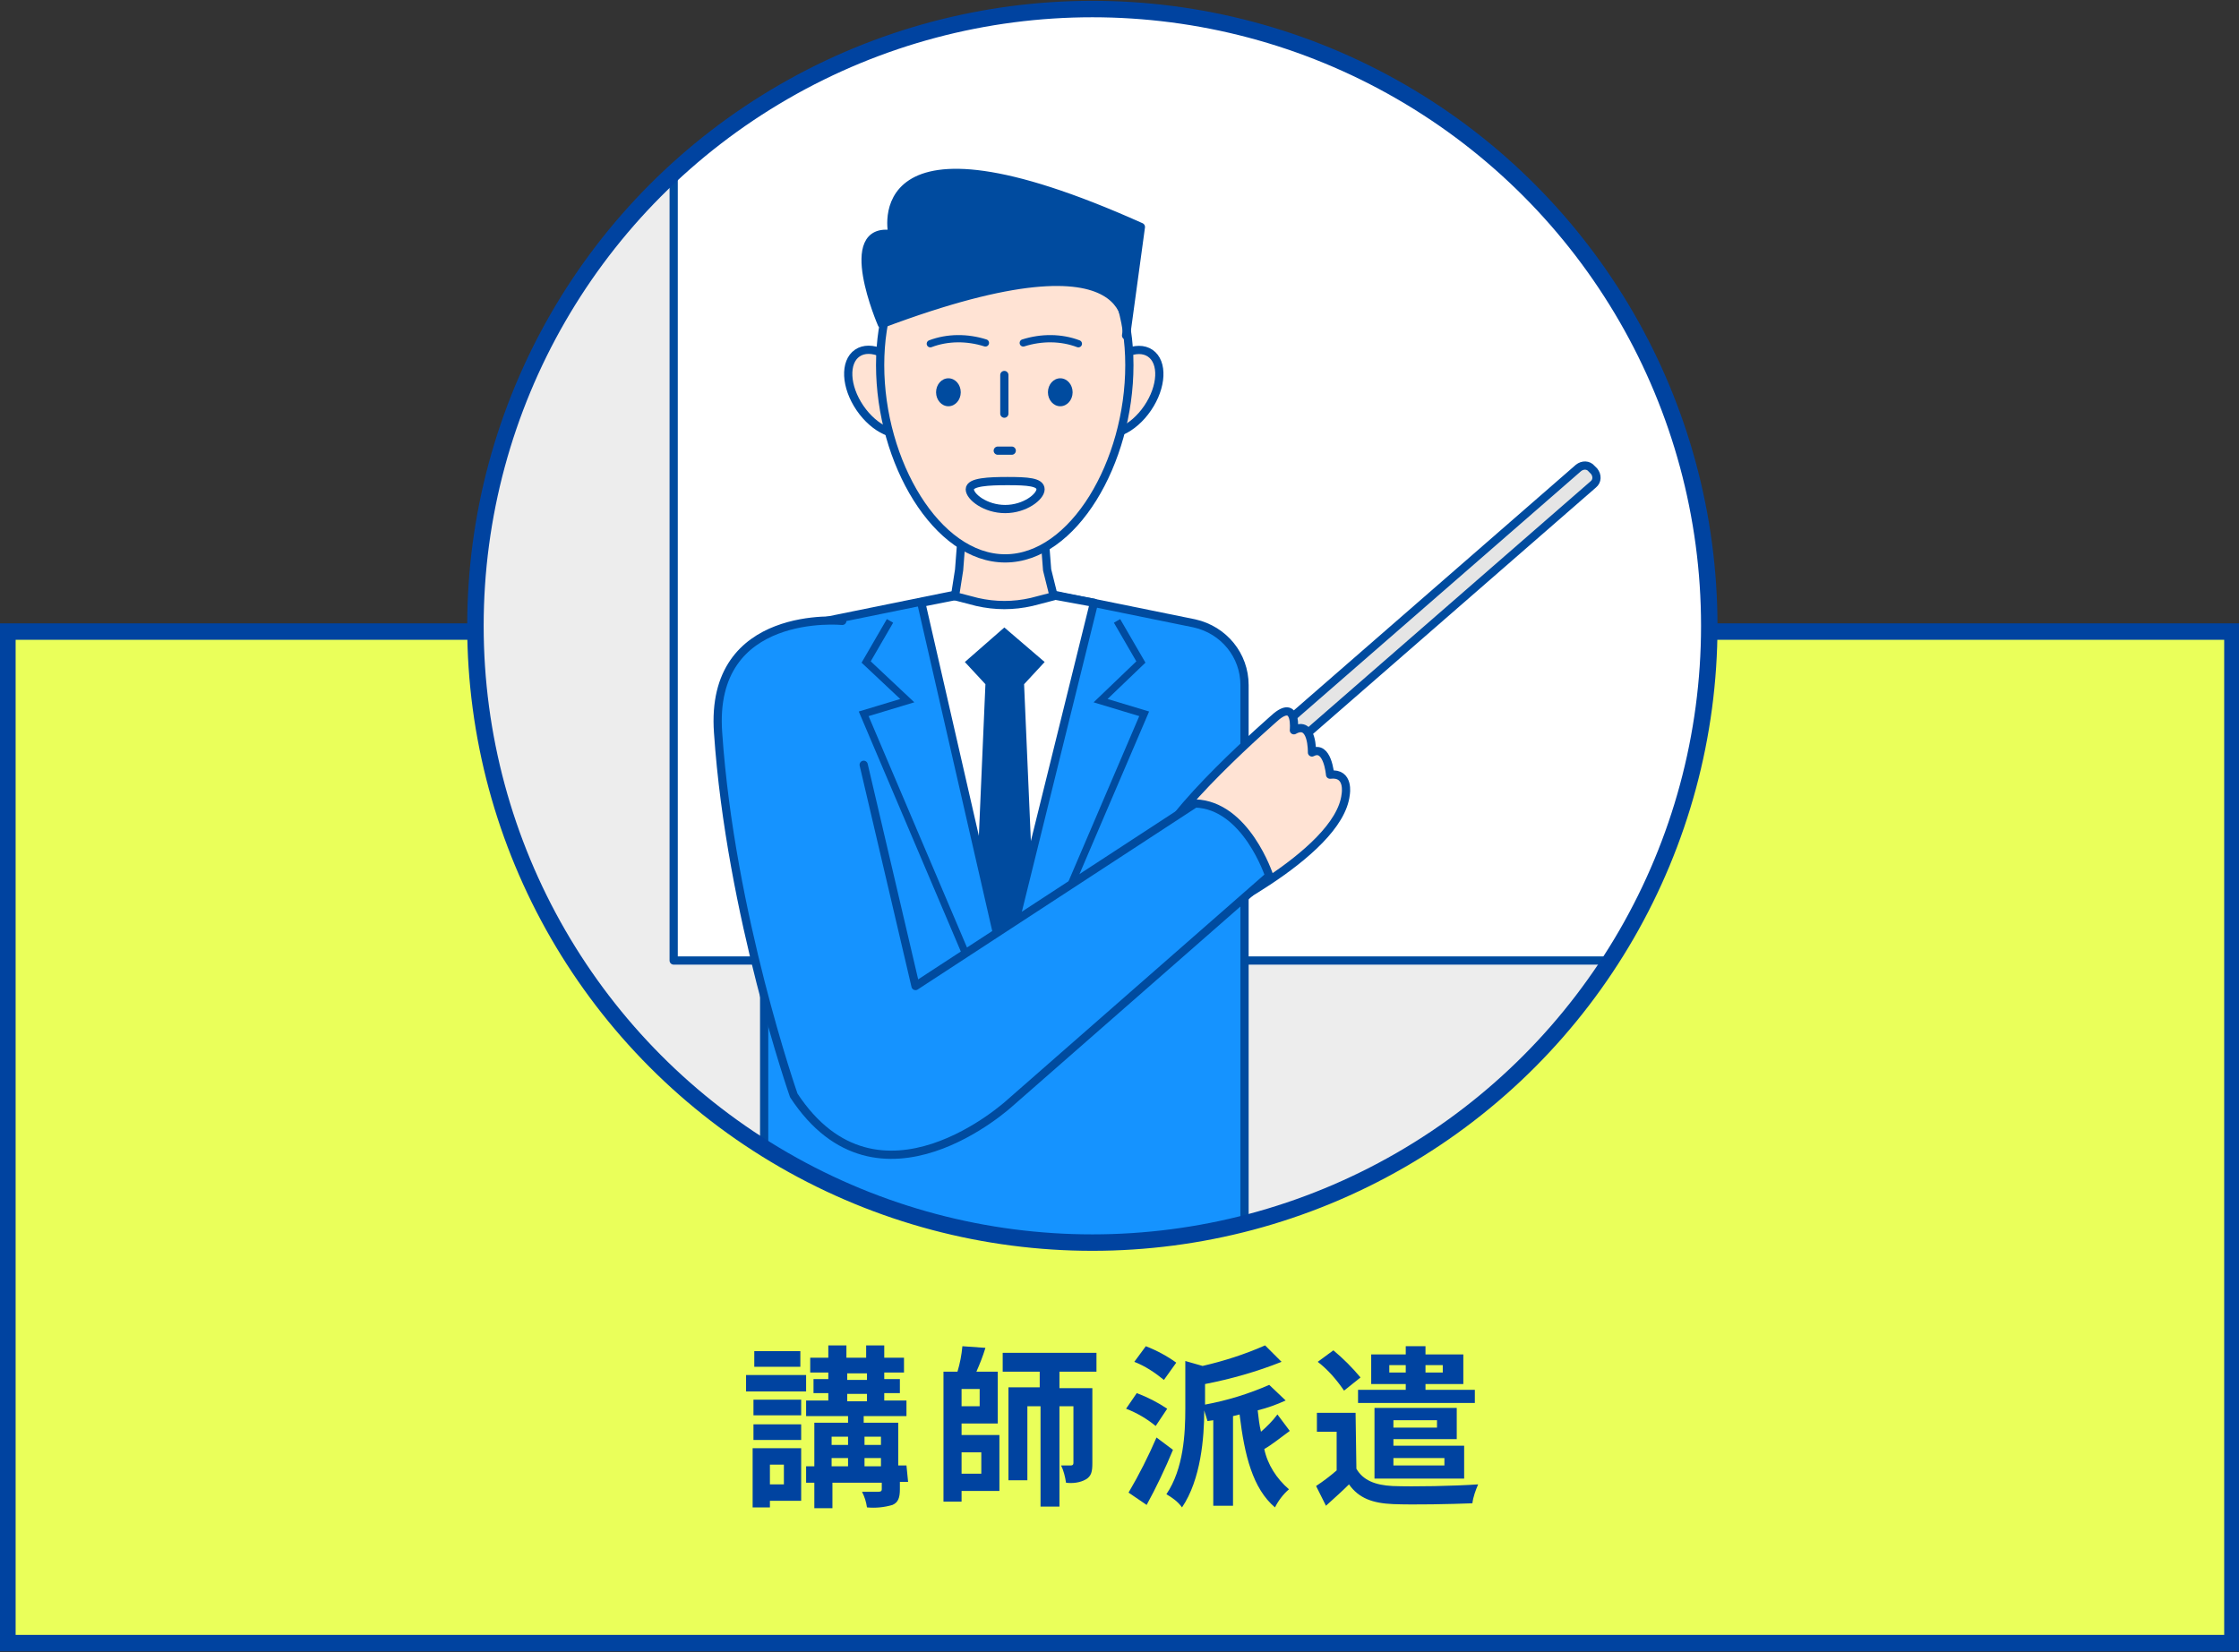 <?xml version="1.0" encoding="utf-8"?>
<!-- Generator: Adobe Illustrator 26.0.1, SVG Export Plug-In . SVG Version: 6.00 Build 0)  -->
<svg version="1.1" id="レイヤー_1" xmlns="http://www.w3.org/2000/svg" xmlns:xlink="http://www.w3.org/1999/xlink" x="0px"
	 y="0px" width="272.2px" height="200.9px" viewBox="0 0 272.2 200.9" style="enable-background:new 0 0 272.2 200.9;"
	 xml:space="preserve">
<rect x="0" y="0" width="272.2" height="200.9" fill="#333333" stroke="none"/>
<style type="text/css">
	.st0{fill:#EAFF5A;}
	.st1{fill:none;stroke:#0043A0;stroke-width:2;stroke-miterlimit:10;}
	.st2{fill:#0043A0;}
	.st3{fill:#EDEDED;}
	.st4{clip-path:url(#SVGID_00000157307746303241758120000012254840604395764882_);}
	.st5{fill:#FFFFFF;stroke:#004B9F;stroke-linecap:round;stroke-linejoin:round;}
	.st6{fill:#1593FF;stroke:#004B9F;stroke-linecap:round;stroke-linejoin:round;}
	.st7{fill:#FFFFFF;}
	.st8{fill:none;stroke:#004B9F;stroke-linecap:round;stroke-linejoin:round;}
	.st9{fill:#FFE3D4;stroke:#004B9F;stroke-linecap:round;stroke-linejoin:round;}
	.st10{fill:#004B9F;}
	.st11{fill:#004B9F;stroke:#004B9F;stroke-linecap:round;stroke-linejoin:round;}
	.st12{fill:none;stroke:#004B9F;stroke-width:0.881;stroke-linecap:round;stroke-miterlimit:10;}
	.st13{fill:none;stroke:#004B9F;stroke-width:0.881;stroke-miterlimit:10;}
	.st14{fill:#E5E5E5;stroke:#004B9F;stroke-linecap:round;stroke-linejoin:round;}
</style>
<g>
	<rect x="0.9" y="76.8" class="st0" width="270.5" height="123"/>
	<rect x="0.9" y="76.8" class="st1" width="270.5" height="123"/>
	<path class="st2" d="M98,169.2h-7.3v-2H98V169.2z M97.4,182.5h-3.8v0.8h-2.1v-7.2h5.9V182.5z M97.4,172.1h-5.8v-1.9h5.8V172.1z
		 M91.6,173.2h5.8v1.9h-5.8V173.2z M97.3,166.2h-5.6v-1.9h5.6V166.2z M93.6,178.1v2.4h1.7v-2.4H93.6z M110.4,180.2h-1v0.9
		c0,1-0.2,1.6-0.9,1.9c-1,0.3-2.1,0.4-3.1,0.3c-0.1-0.7-0.3-1.3-0.6-1.9c0.8,0,1.7,0,2,0c0.3,0,0.4-0.1,0.4-0.3v-0.8h-6v3.1H99v-3.1
		h-1v-2h1V173h4.1v-0.8H98v-1.9h2.7v-0.9h-1.8v-1.7h1.8v-0.8h-2.2v-1.8h2.2v-1.5h2.2v1.5h2.4v-1.5h2.2v1.5h2.4v1.8h-2.4v0.8h1.9v1.7
		h-1.9v0.9h2.7v1.9h-5.2v0.8h4.2v5.2h1L110.4,180.2z M101.1,174.7v1h2v-1H101.1z M101.1,178.3h2v-1h-2V178.3z M103,167.8h2.4v-0.8
		H103V167.8z M103,170.4h2.4v-0.9H103V170.4z M105.1,174.7v1h2v-1H105.1z M107.1,178.3v-1h-2v1H107.1z"/>
	<path class="st2" d="M116.9,174.5h4.6v6.8h-4.6v1.3h-2.2v-15.8h1.7c0.3-1,0.5-2,0.6-3.1l2.8,0.2c-0.3,1-0.7,2-1.1,2.9h2.6v6.3h-4.4
		L116.9,174.5z M119.1,168.9h-2.2v2.1h2.2V168.9z M116.9,176.6v2.6h2.4v-2.6H116.9z M128.8,166.9v1.9h4v9.1c0,1-0.1,1.6-0.8,2
		c-0.7,0.4-1.6,0.5-2.4,0.4c-0.1-0.7-0.3-1.5-0.6-2.1c0.5,0,1.1,0,1.2,0c0.2,0,0.3-0.1,0.3-0.3V171h-1.7v12.2h-2.3V171h-1.6v9h-2.3
		v-11.3h3.8v-1.9h-4.5v-2.3h11.4v2.3H128.8z"/>
	<path class="st2" d="M140.5,173.4c-1.1-0.9-2.3-1.6-3.6-2.1l1.3-1.9c1.3,0.5,2.5,1.1,3.7,1.9L140.5,173.4z M142.6,176.3
		c-0.9,2.2-2.1,4.7-3.2,6.7l-2.2-1.5c1.3-2.2,2.4-4.4,3.4-6.7L142.6,176.3z M141.5,167.8c-1.1-0.9-2.3-1.7-3.6-2.2l1.4-1.9
		c1.3,0.5,2.6,1.2,3.7,2L141.5,167.8z M156.8,174c-1.1,0.8-2.2,1.7-3.1,2.2c0.4,1.9,1.5,3.6,3,4.9c-0.7,0.6-1.3,1.4-1.7,2.2
		c-2.7-2.3-3.7-6.3-4.3-11.3l-0.8,0.2v10.9h-2.4v-10.4l-0.7,0.1c-0.1-0.4-0.3-0.9-0.4-1.3c0,3.3-0.4,8.4-2.7,11.8
		c-0.5-0.7-1.2-1.2-1.9-1.6c2.1-3.1,2.3-7.4,2.3-10.4v-5.8l2.1,0.6c2.6-0.6,5.1-1.4,7.6-2.5l2,2c-3,1.2-6.2,2.1-9.3,2.7v2.5
		c2.7-0.5,5.3-1.3,7.8-2.4l2,1.9c-1.1,0.5-2.2,0.9-3.4,1.2c0.1,0.9,0.2,1.8,0.4,2.6c0.7-0.6,1.4-1.3,2-2.1L156.8,174z"/>
	<path class="st2" d="M164.9,178.6c0.8,1.4,2.3,2,4.4,2.1c2.5,0.1,7.5,0,10.4-0.2c-0.3,0.7-0.6,1.5-0.7,2.3
		c-2.6,0.1-7.1,0.2-9.6,0.1c-2.5-0.1-4.2-0.7-5.4-2.4c-0.8,0.8-1.7,1.6-2.8,2.6l-1.2-2.4c0.9-0.6,1.7-1.2,2.5-1.9v-4.7h-2.4v-2.3
		h4.7L164.9,178.6z M163.4,169.1c-0.9-1.3-1.9-2.5-3.2-3.5l1.9-1.4c1.2,1,2.3,2.1,3.3,3.3L163.4,169.1z M170.9,168.3h-4.2v-3.6h4.2
		v-1h2.4v1h4.6v3.6h-4.6v0.7h6v1.6h-14.2v-1.6h5.8V168.3z M169.4,175v0.8h8.6v4h-10.9v-8.6h10v3.8H169.4z M170.9,166.9V166h-2v0.9
		H170.9z M169.4,172.7v0.9h5.3v-0.9H169.4z M169.4,177.3v0.9h6.2v-0.9H169.4z M173.3,166v0.9h2.1V166H173.3z"/>
	<circle class="st3" cx="132.8" cy="76.1" r="75"/>
	<g>
		<defs>
			<circle id="SVGID_1_" cx="132.8" cy="76.1" r="75"/>
		</defs>
		<clipPath id="SVGID_00000180367679825683955250000016810203836761827514_">
			<use xlink:href="#SVGID_1_"  style="overflow:visible;"/>
		</clipPath>
		<g style="clip-path:url(#SVGID_00000180367679825683955250000016810203836761827514_);">
			<rect x="81.9" y="-16.9" class="st5" width="266.7" height="133.7"/>
			<path class="st6" d="M145.2,75.8l-23.1-4.7L99,75.8c-3.5,0.7-6.1,3.8-6.1,7.4v86.2c0,0,29.2,0,29.2-18.9
				c0,18.9,29.2,18.9,29.2,18.9V83.3C151.3,79.7,148.8,76.6,145.2,75.8z"/>
			<polygon class="st7" points="122.1,71.3 112,73.3 122.1,117.4 133,73.3 			"/>
			<polygon class="st8" points="122.1,71.3 112,73.3 122.1,117.4 133,73.3 			"/>
			<path class="st9" d="M128.1,72.5l-2.7,0.7c-2.2,0.5-4.4,0.5-6.6,0l-2.7-0.7l0.5-3.2l0.5-6.5h9.7l0.5,6.5L128.1,72.5z"/>
			
				<ellipse transform="matrix(0.826 -0.563 0.563 0.826 -8.155 68.844)" class="st9" cx="107.5" cy="47.6" rx="3.5" ry="5.7"/>
			
				<ellipse transform="matrix(0.563 -0.826 0.826 0.563 20.346 133.775)" class="st9" cx="136.7" cy="47.6" rx="5.7" ry="3.5"/>
			<path class="st9" d="M137.3,44.4c0,11.8-6.8,23.5-15.1,23.5S107,56.2,107,44.4s6.8-19.2,15.1-19.2S137.3,32.6,137.3,44.4z"/>
			<ellipse class="st10" cx="115.3" cy="47.7" rx="1.5" ry="1.7"/>
			<ellipse class="st10" cx="128.9" cy="47.7" rx="1.5" ry="1.7"/>
			<path class="st8" d="M123,54.8h-1.7"/>
			<path class="st11" d="M136.9,40.8c0,0,3-13.7-29.7-1.4c0,0-5.2-12,1.3-10.9c0,0-3.9-16.2,30.2-0.9L136.9,40.8z"/>
			<path class="st5" d="M122.5,58.5c2.4,0,4,0.1,4,1s-1.9,2.4-4.3,2.4s-4.3-1.5-4.3-2.4S120.2,58.5,122.5,58.5z"/>
			<polyline class="st10" points="122.1,116.9 125.4,104 124.5,83.2 127,80.5 122.1,76.3 117.3,80.5 119.8,83.2 118.9,104 
				122.1,116.9 			"/>
			<path class="st12" d="M113.1,41.8c2.1-0.8,4.5-0.8,6.7-0.1"/>
			<path class="st12" d="M131.1,41.8c-2.1-0.8-4.5-0.8-6.7-0.1"/>
			<line class="st8" x1="122.1" y1="45.6" x2="122.1" y2="50.3"/>
			<polyline class="st13" points="119.2,120.2 105,86.8 110.3,85.2 105.3,80.5 108.2,75.5 			"/>
			<polyline class="st13" points="124.8,120.2 139.1,86.8 133.8,85.2 138.7,80.5 135.8,75.5 			"/>
			<path class="st14" d="M193.5,57l0.3,0.3c0.4,0.5,0.4,1.2-0.1,1.6l-41.1,35.8c-0.5,0.4-1.2,0.4-1.6-0.1l-0.3-0.3
				c-0.4-0.5-0.4-1.2,0.1-1.6l41.1-35.8C192.4,56.5,193.1,56.5,193.5,57z"/>
			<path class="st9" d="M141.7,115.1l3.7-3c0,0,17.4-8.1,18.2-15.5c0,0,0.5-2.7-1.9-2.4c0,0-0.3-3.7-2.2-2.7c0,0,0.1-4-2.2-2.7
				c0,0,0.4-3.7-2.1-1.7c0,0-14.1,12.2-14.6,16.6l-4.1,3.4"/>
			<path class="st6" d="M105,93l6.3,26.9l34-22.2c6.2,0.2,9,8.8,9,8.8l-31.5,27.6c0,0-16,14.8-26.3-0.9c0,0-7.7-22-9.2-44.1
				c-1.1-15.2,15.1-13.6,15.1-13.6"/>
		</g>
	</g>
	<circle class="st1" cx="132.8" cy="76.1" r="75"/>
</g>
</svg>
